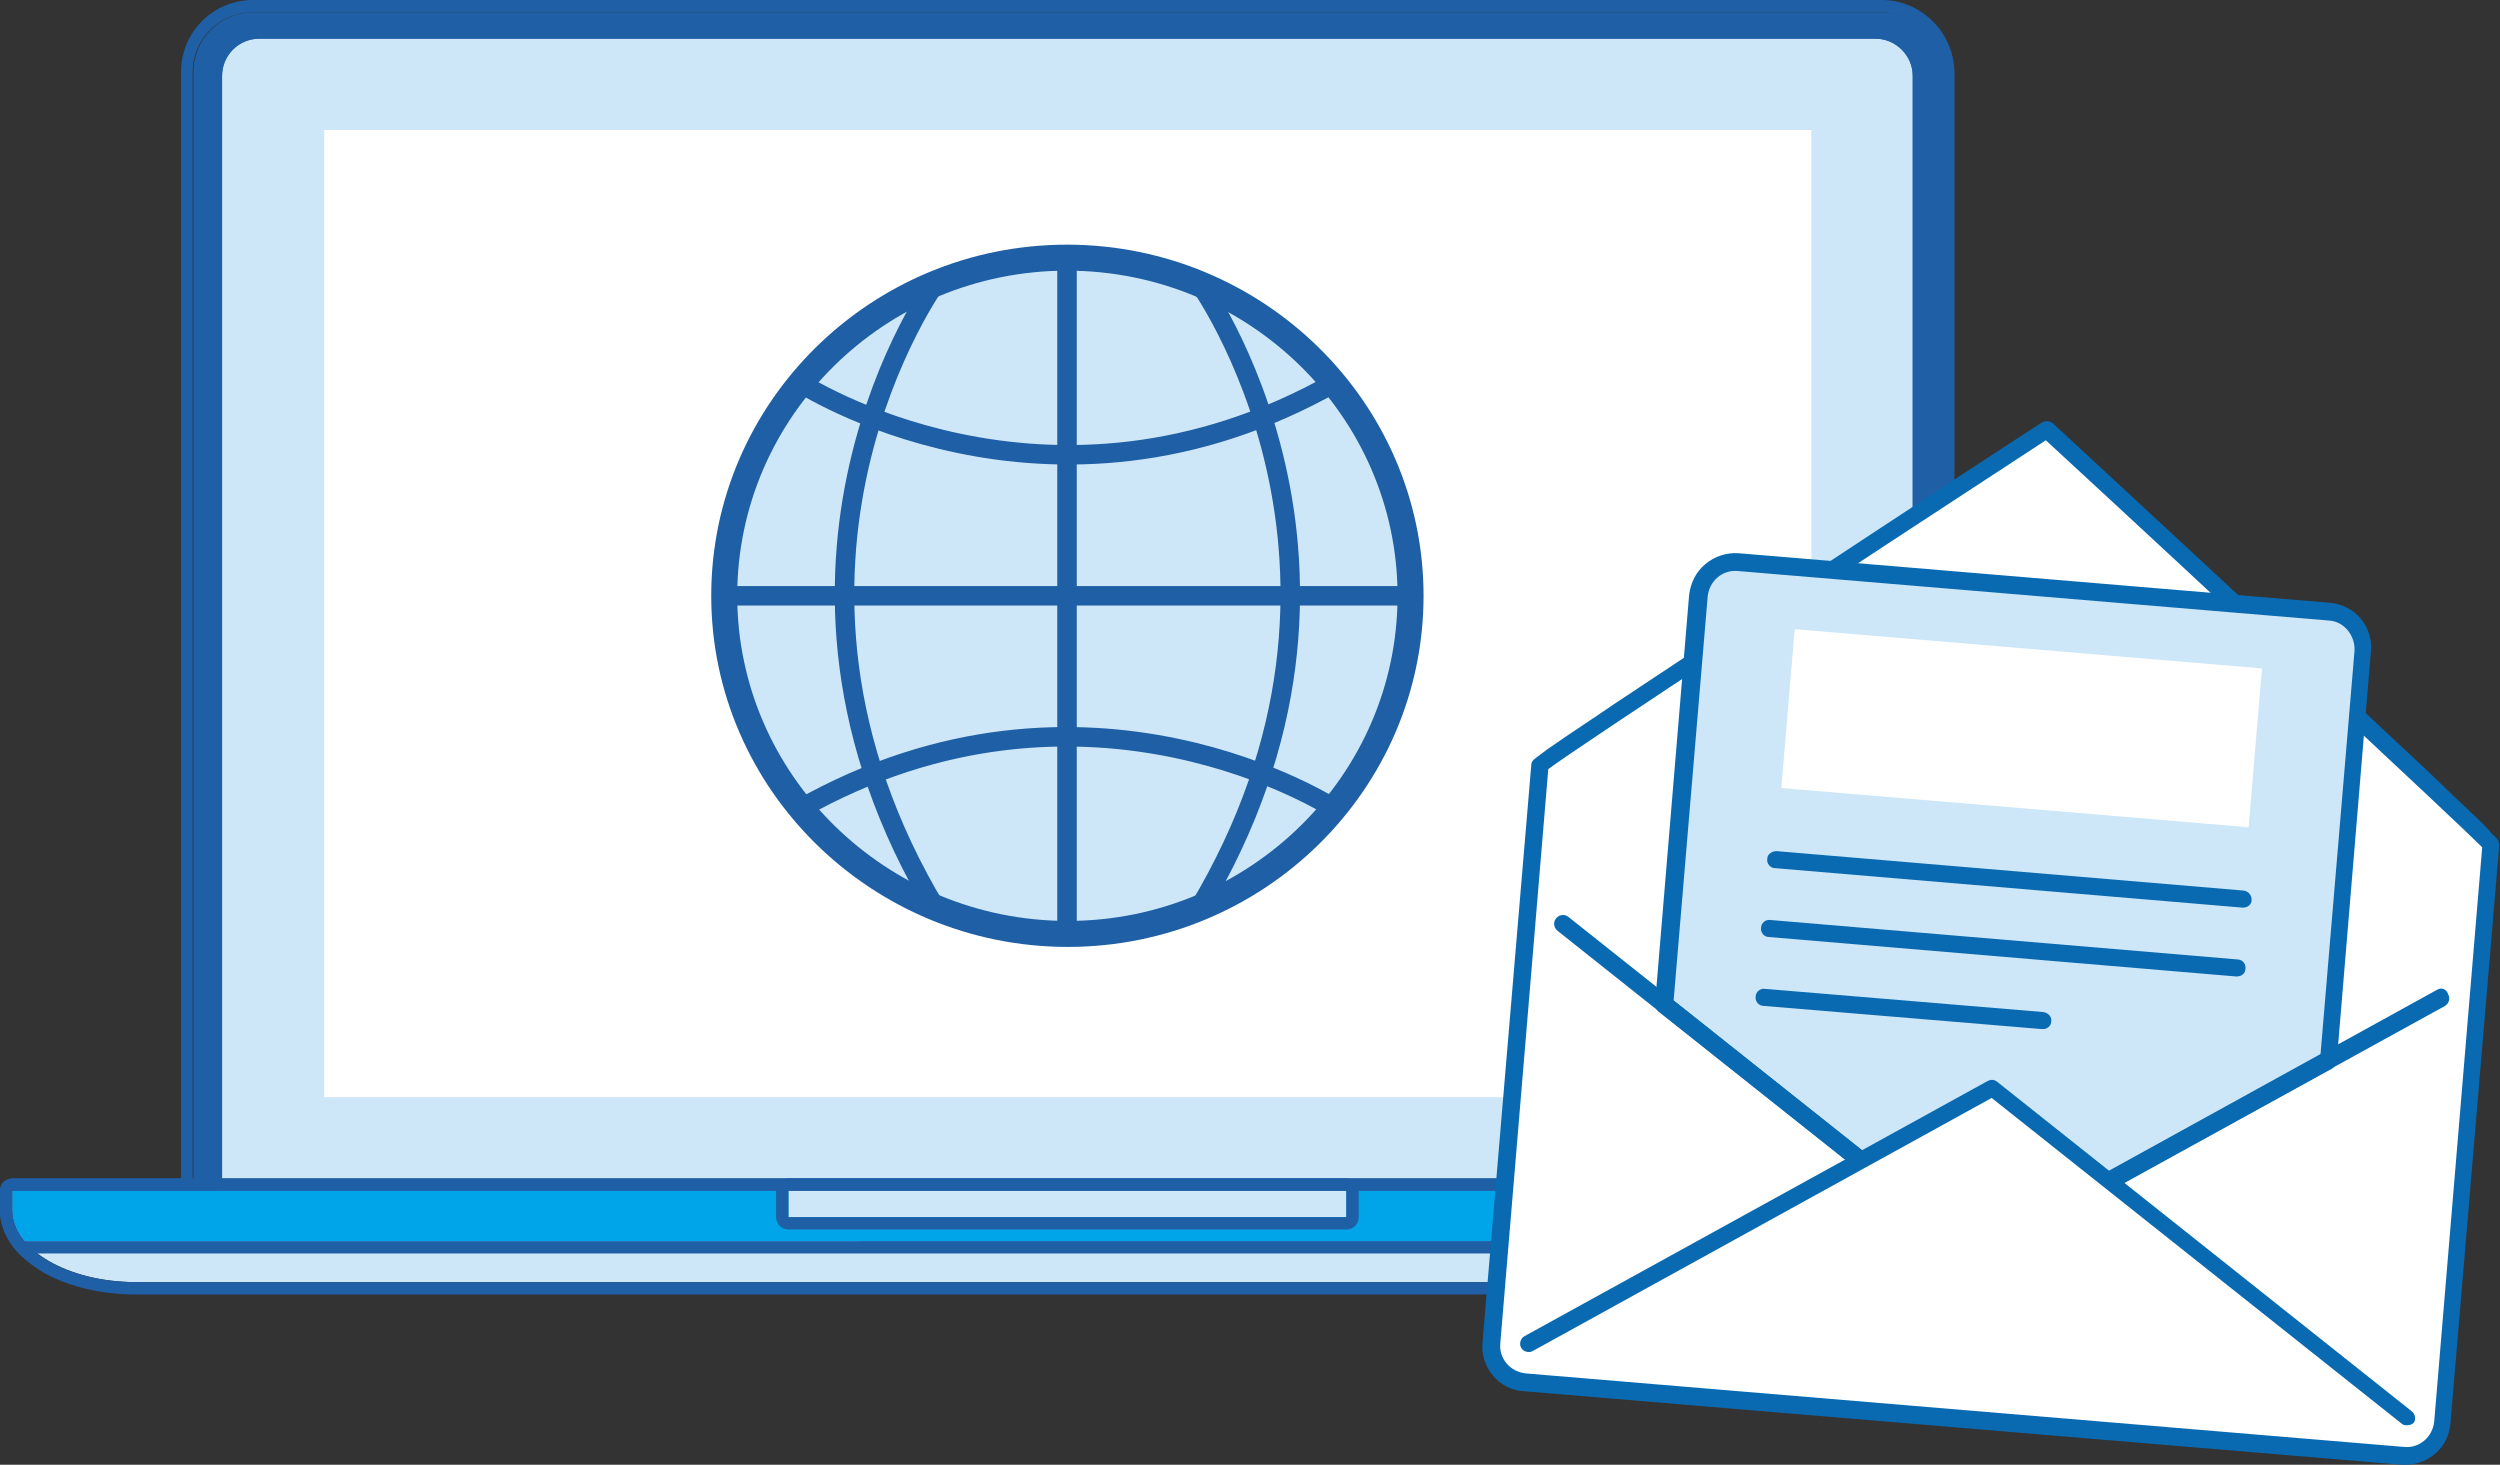 <svg id="Layer_1" xmlns="http://www.w3.org/2000/svg" xmlns:xlink="http://www.w3.org/1999/xlink" viewBox="0 0 323.1 189.3"><rect x="0" y="0" width="323.1" height="189.3" fill="#333333" stroke="none"/><style>.st0{fill:#1e5fa6}.st1{fill:#cde7f8}.st2{fill:#fff}.st3{fill:#00a4e8}.st4,.st5,.st6{clip-path:url(#SVGID_1_);fill:#cde7f8}.st5,.st6{fill:none;stroke:#1e5fa6;stroke-miterlimit:10}.st5{stroke-linecap:round;stroke-linejoin:round;stroke-width:2.52}.st6{stroke-width:3.36}.st7{fill:#096ab2}</style><path class="st0" d="M243.2 1.6H32.7c-4.3 0-7.7 3.5-7.7 7.7v144.6h226V9.3c-.1-4.2-3.5-7.7-7.8-7.7z"/><path class="st0" d="M243.2 0H32.7c-5.2 0-9.3 4.2-9.3 9.3v144.6c0 .9.7 1.6 1.6 1.6h226c.9 0 1.6-.7 1.6-1.6V9.3c-.1-5.1-4.3-9.3-9.4-9.3zm7.7 24.8v129.1h-226V9.3c0-4.3 3.5-7.7 7.7-7.7h210.5c4.3 0 7.7 3.5 7.7 7.7v15.5z"/><path class="st1" d="M242.4 5H33.5c-2.6 0-4.8 2.1-4.8 4.8V156h218.5V9.8c0-2.6-2.2-4.8-4.8-4.8z"/><path class="st0" d="M242.4 3.4H33.5c-3.5 0-6.4 2.9-6.4 6.4V156c0 .9.7 1.6 1.6 1.6h218.5c.9 0 1.6-.7 1.6-1.6V9.8c0-3.5-2.9-6.4-6.4-6.4zm4.8 24.1V156H28.7V9.8c0-2.6 2.1-4.8 4.8-4.8h208.9c2.6 0 4.8 2.1 4.8 4.8v17.7z"/><path class="st1" d="M1.6 156.4c0 5.1 7.2 9.3 16 9.3h240.7c8.8 0 16-4.1 16-9.3v-2.5H1.6v2.5z"/><path class="st0" d="M274.3 152.3H1.6c-.9 0-1.6.7-1.6 1.6v2.5c0 1.6.5 3.1 1.6 4.6.9 1.3 2.3 2.4 3.9 3.4 3.3 1.9 7.6 2.9 12.1 2.9h240.7c4.5 0 8.8-1 12.1-2.9 1.7-1 3-2.1 3.9-3.4 1-1.4 1.6-3 1.6-4.6v-2.5c0-.9-.7-1.6-1.6-1.6zm0 4.1c0 5.1-7.2 9.3-16 9.3H17.6c-8.8 0-16-4.1-16-9.3v-2.5h272.7v2.5z"/><path class="st2" d="M41.9 16.8h192.2v125H41.9z"/><path class="st3" d="M1.6 156.4c0 1.4.6 2.8 1.6 4h269.5c1-1.2 1.6-2.6 1.6-4v-2.5H1.6v2.5z"/><path class="st0" d="M274.3 152.3H1.6c-.9 0-1.6.7-1.6 1.6v2.5c0 1.8.7 3.5 1.9 5 .3.4.8.6 1.2.6h269.5c.5 0 .9-.2 1.2-.6 1.3-1.5 1.9-3.3 1.9-5v-2.5c.2-.9-.5-1.6-1.4-1.6zm0 4.1c0 1.4-.6 2.8-1.6 4H3.2c-1-1.2-1.6-2.6-1.6-4v-2.5h272.7v2.5z"/><path class="st1" d="M101.9 153.9H174v3.4h-72.1z"/><path class="st0" d="M174 152.3h-72.1c-.9 0-1.6.7-1.6 1.6v3.4c0 .9.7 1.6 1.6 1.6H174c.9 0 1.6-.7 1.6-1.6v-3.4c0-.9-.7-1.6-1.6-1.6zm0 5h-72.1v-3.4H174v3.4z"/><defs><path id="SVGID_3_" d="M87.5 27.3h100.9v99.4H87.5z"/></defs><clipPath id="SVGID_1_"><use xlink:href="#SVGID_3_" overflow="visible"/></clipPath><path class="st4" d="M182.3 77c0 24.1-19.9 43.7-44.3 43.7S93.6 101.1 93.6 77s19.9-43.7 44.3-43.7 44.4 19.6 44.4 43.7"/><path class="st5" d="M172.6 104.6s-32.1-21.1-69.3 0m0-55.2s32.1 21.1 69.3 0m-17.8-13.1s26.9 36.8 0 81.4m-33.7-81.4s-26.9 36.8 0 81.4M93.3 77h89.2m-44.6-43.9v87.8"/><path class="st6" d="M182.3 77c0 24.1-19.9 43.7-44.3 43.7S93.6 101.1 93.6 77s19.9-43.7 44.3-43.7 44.4 19.6 44.4 43.7z"/><path class="st2" d="M264.5 55.5S199 98.2 199 98.9l-6.3 74.6c-.2 2.6 1.7 4.9 4.3 5.1l113.5 9.5c2.6.2 4.9-1.7 5.1-4.3l6.3-74.6c.1-.6-57.4-53.7-57.4-53.7z"/><path class="st7" d="M320.3 105.9c-1.5-1.4-3.7-3.5-6.5-6.2C309 95.2 302.4 89 294 81.3c-14.2-13.2-28.6-26.5-28.7-26.6-.4-.3-.9-.4-1.4-.1-.2.1-16.6 10.8-32.8 21.5-9.5 6.3-17.1 11.3-22.5 14.9-3.2 2.2-5.7 3.8-7.4 5-.9.6-1.6 1.1-2.1 1.5-.8.6-1.2.8-1.2 1.4l-6.3 74.6c-.3 3.2 2.1 6.1 5.3 6.3l113.5 9.5h.5c3 0 5.6-2.3 5.8-5.4l6.3-74.6c0-.6-.2-.9-1-1.6-.3-.4-.9-1-1.7-1.8zm-5.7 77.8c-.2 2-1.9 3.5-3.9 3.3l-113.5-9.5c-2-.2-3.5-1.9-3.3-3.9l6.2-74.2c3.7-2.8 39.8-26.5 64.3-42.5 21.6 19.9 53.1 49.3 56.4 52.6l-6.2 74.2z"/><path class="st1" d="M301 79l-76.4-6.4c-2.6-.2-4.9 1.7-5.1 4.3l-4.4 52.8 33.5 26.6 15 1.3L301 137l4.4-52.8c.2-2.6-1.7-4.9-4.4-5.2z"/><path class="st7" d="M301.1 77.9l-76.4-6.4c-1.6-.1-3.1.4-4.3 1.4-1.2 1-1.9 2.4-2.1 4l-4.4 52.8c0 .4.1.7.4 1l33.5 26.6c.2.1.4.2.6.2l15 1.3h.1c.2 0 .4 0 .5-.1l37.4-20.6c.3-.2.5-.5.6-.9l4.4-52.8c.4-3.4-2-6.2-5.3-6.5zm3.2 6.2l-4.4 52.2-36.6 20.2-14.3-1.2-32.7-26 4.4-52.2c.2-2 1.9-3.5 3.9-3.3l76.4 6.4c1.9.1 3.4 1.9 3.3 3.9z"/><path class="st7" d="M315 127.9l-59.3 32.7-53-42.1c-.5-.4-1.2-.3-1.6.2-.4.5-.3 1.2.2 1.6l53.6 42.6c.2.2.4.2.7.2.2 0 .4 0 .5-.1l59.9-33c.5-.3.7-1 .4-1.5-.2-.7-.9-.9-1.4-.6z"/><path class="st2" d="M197.5 173.7l113.5 9.5-53.6-42.5z"/><path class="st7" d="M311.7 182.4l-53.6-42.6c-.4-.3-.8-.3-1.2-.1l-59.9 33c-.5.3-.7 1-.4 1.5.3.5 1 .7 1.5.4l59.3-32.7 53 42.1c.2.2.5.2.7.2.3 0 .7-.1.9-.4.2-.3.2-1-.3-1.4zM290 115.1l-60.4-5.1c-.6 0-1.2.4-1.2 1-.1.6.4 1.2 1 1.2l60.4 5.1h.1c.6 0 1.1-.4 1.1-1s-.4-1.1-1-1.2zm-.8 8.9l-60.4-5.1c-.6-.1-1.2.4-1.2 1-.1.6.4 1.2 1 1.2l60.4 5.1h.1c.6 0 1.1-.4 1.1-1 .1-.6-.4-1.2-1-1.2zm-25.1 6.8l-36-3c-.6-.1-1.2.4-1.2 1-.1.6.4 1.2 1 1.2l36 3h.1c.6 0 1.1-.4 1.1-1 .1-.6-.4-1.1-1-1.2z"/><path transform="rotate(-85.202 261.298 94.119)" class="st2" d="M251 63.8h20.6v60.6H251z"/></svg>